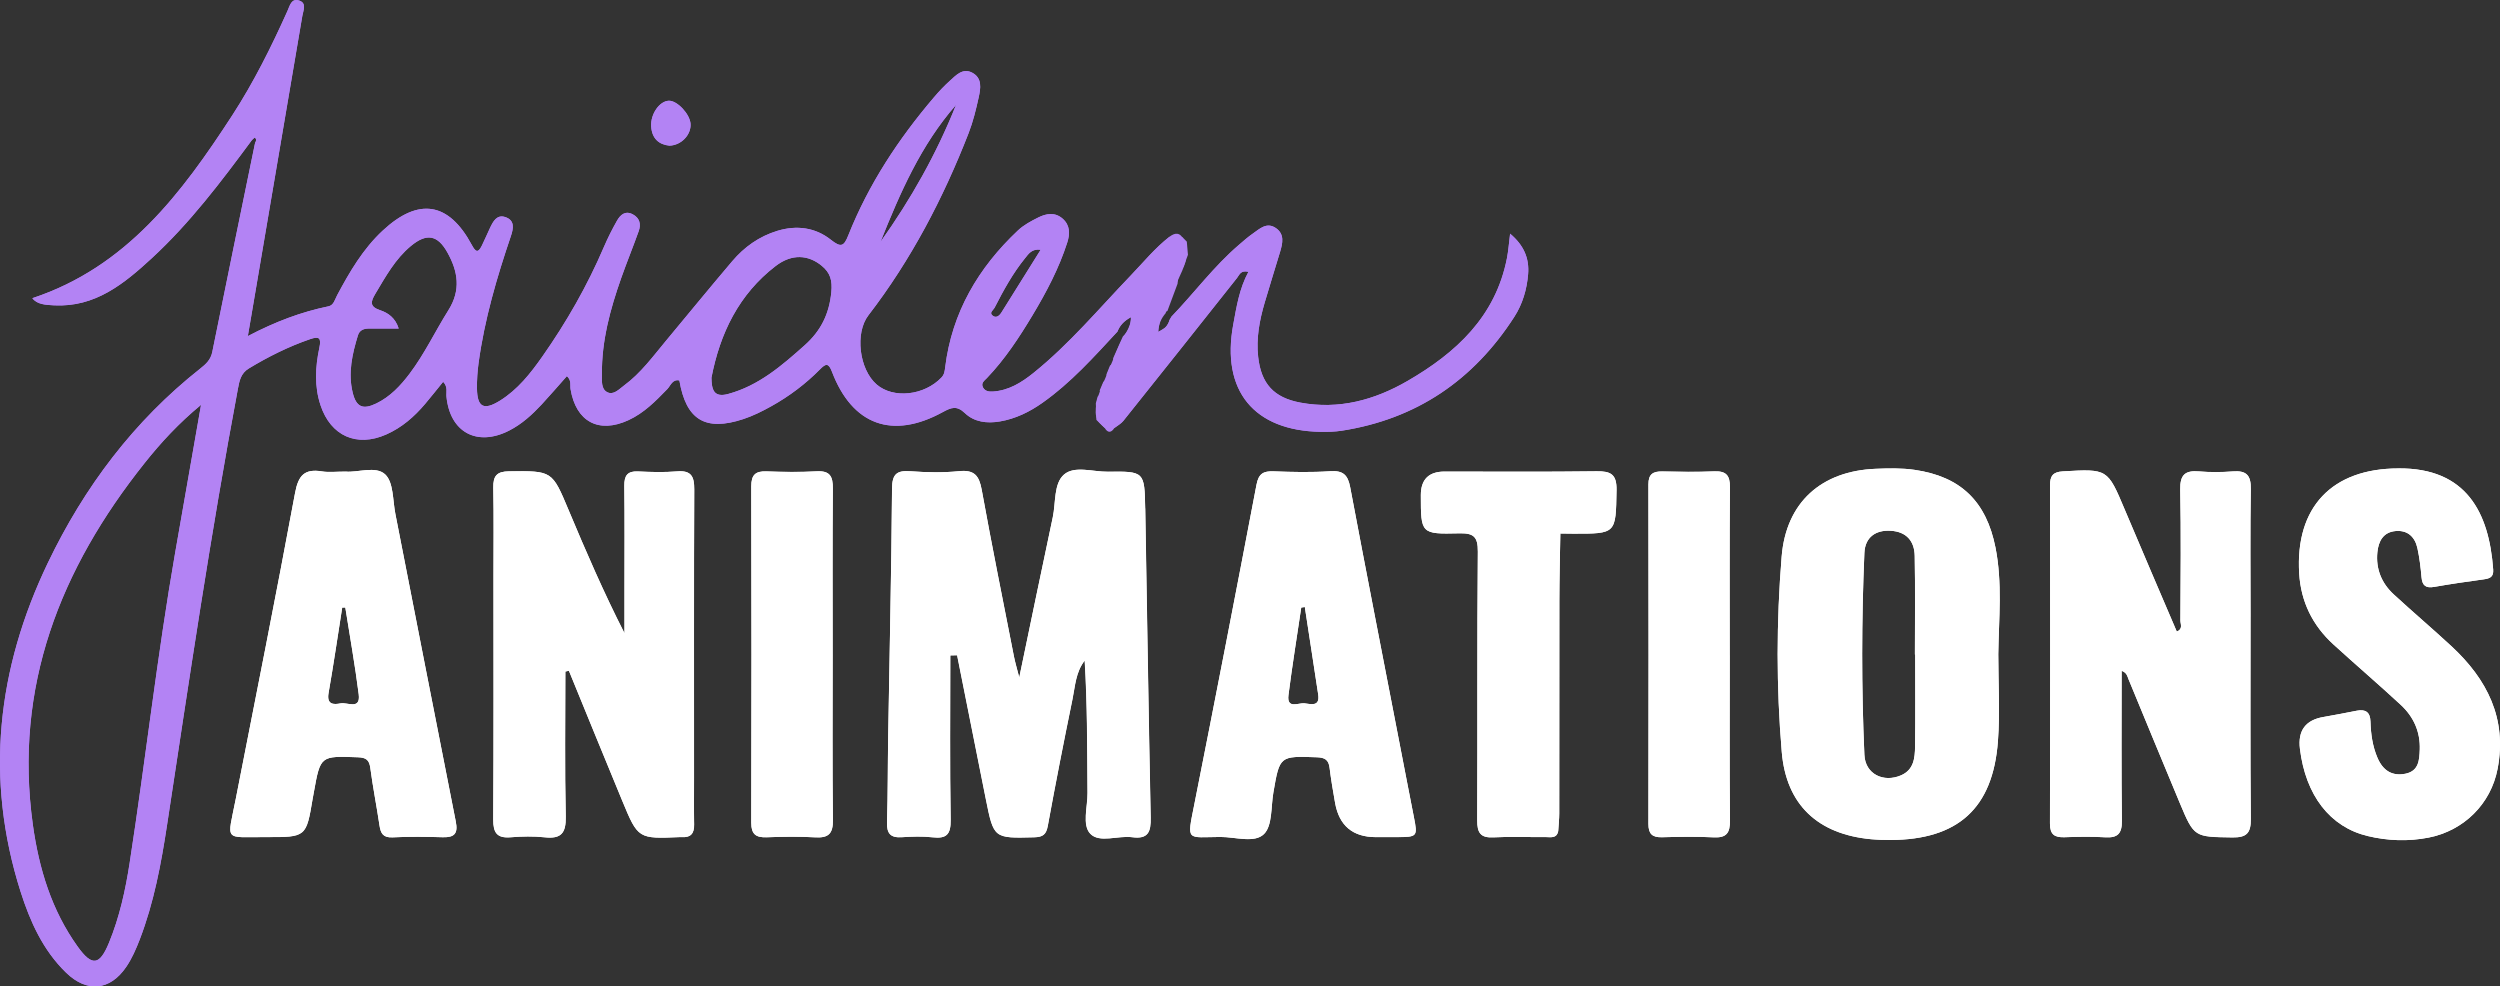 <?xml version="1.0" encoding="UTF-8"?><svg id="Layer_2" xmlns="http://www.w3.org/2000/svg" viewBox="0 0 771.99 304.59"><rect x="0" y="0" width="771.99" height="304.59" fill="#333333" stroke="none"/><defs><style>.cls-1{fill:#fff;}.cls-2{fill:#b383f4;}</style></defs><g id="Layer_1-2"><path class="cls-1" d="M353.64,157.01c-.2-11.4-.27-11.49-11.54-11.35-4.6,.06-10.29-1.95-13.53,.88-3.21,2.8-2.5,8.68-3.47,13.21-3.43,16.08-6.74,32.17-10.35,49.46-.76-2.98-1.29-4.72-1.64-6.5-3.36-17.14-6.82-34.27-9.95-51.46-.79-4.34-2.25-6.25-6.99-5.76-4.95,.51-10.01,.39-14.98,.03-4.24-.31-5.69,.8-5.72,5.38-.19,25.49-.78,50.98-1.19,76.47-.15,8.83-.08,17.67-.36,26.49-.11,3.47,1.02,4.89,4.55,4.66,3.15-.21,6.36-.33,9.49,.03,4.34,.5,5.68-.89,5.61-5.4-.28-16.92-.11-33.84-.11-50.77,.71-.02,1.41-.03,2.12-.05,2.95,14.8,5.89,29.6,8.86,44.39,2.45,12.22,2.46,12.14,14.93,11.82,2.66-.07,3.71-.8,4.21-3.53,2.39-13.1,4.96-26.16,7.64-39.2,.82-3.99,.96-8.22,3.75-11.85,.84,13.68,.77,27.29,.88,40.9,.03,4.3-1.73,9.89,.86,12.59,2.84,2.96,8.55,.48,12.95,1.07,4.95,.66,5.78-1.7,5.69-6.06-.67-31.82-1.11-63.64-1.68-95.46Z"/><path class="cls-1" d="M616.2,169.09c-2.84-14.27-10.72-21.94-25.02-24.01-3.92-.57-7.98-.48-11.96-.32-16.79,.67-27.68,10.37-29.05,27.07-1.64,20.09-1.67,40.29,.03,60.37,1.39,16.38,11.18,25.39,27.57,26.94,1.99,.19,3.99,.25,5.99,.24,20.83-.09,31.62-9.72,33.19-30.46,.68-8.94,.11-17.97,.11-26.95,.17-10.97,1.3-22.01-.86-32.89Zm-24.84,61.49c-.05,3.51-.4,7.12-4.32,8.83-5.39,2.34-11.06-.33-11.33-6.32-.92-20.77-.89-41.58,0-62.36,.21-4.92,3.58-7.12,8.14-6.84,4.86,.3,7.32,3.19,7.4,7.77,.18,10.15,.06,20.3,.06,30.45,.03,0,.06,0,.09,0,0,9.49,.08,18.97-.04,28.46Z"/><path class="cls-1" d="M694.96,190.42c0-13.16-.14-26.32,.08-39.47,.07-4.22-1.4-5.7-5.52-5.39-3.48,.27-7.01,.29-10.48,0-4.3-.37-5.88,1.07-5.79,5.58,.26,13.49,.12,26.98,.05,40.47,0,1.08,.86,2.64-1.12,3.41-5.38-12.61-10.78-25.12-16.07-37.68-5.32-12.64-5.27-12.58-19.12-11.79-3.09,.18-3.96,1.44-3.95,4.32,.06,34.81,.07,69.62-.02,104.43,0,3.41,1.44,4.33,4.51,4.22,4.16-.15,8.34-.24,12.49,.02,3.9,.25,5.26-1.12,5.21-5.11-.19-15.32-.08-30.64-.08-46.31,1.64,.61,1.74,1.67,2.1,2.55,5.28,12.76,10.52,25.54,15.85,38.27,4.46,10.65,4.51,10.45,16.24,10.63,4.39,.07,5.74-1.32,5.7-5.71-.2-20.82-.09-41.64-.09-62.46Z"/><path class="cls-1" d="M209.08,145.56c-3.97,.33-8,.21-11.99,.02-3.33-.16-4.33,1.25-4.29,4.44,.13,10.5,.05,21,.05,31.49,0,4.67,0,9.35,0,14.02-6.42-12.57-11.89-25.22-17.22-37.94-5.15-12.29-5.08-12.2-18.44-12.05-3.77,.04-4.92,1.42-4.85,5.04,.17,9.16,.06,18.33,.06,27.49,0,25,.08,49.99-.08,74.99-.03,4.11,1.16,5.82,5.4,5.48,3.48-.28,7.03-.36,10.49,.01,5.06,.55,6.61-1.27,6.5-6.39-.33-14.93-.12-29.86-.12-44.8,.37-.08,.74-.16,1.11-.24,5.48,13.37,10.93,26.76,16.46,40.12,4.89,11.81,4.93,11.79,17.86,11.24,.17,0,.33-.01,.5,0,2.79,.2,3.89-1.13,3.84-3.87-.1-4.83-.03-9.66-.03-14.5,0-29.66-.06-59.32,.07-88.99,.02-3.97-.91-5.93-5.3-5.57Z"/><path class="cls-1" d="M432.23,229.82c-5.12-26.45-10.3-52.9-15.3-79.38-.71-3.77-2.17-5.2-6.16-4.93-5.8,.4-11.65,.26-17.47,.04-3.19-.12-4.65,.7-5.3,4.14-6.28,32.99-12.69,65.96-19.24,98.9-2.27,11.42-2.39,9.92,8.08,9.86,4.61-.03,10.53,2.02,13.48-.91,2.62-2.6,2.12-8.41,2.89-12.82,1.96-11.36,1.94-11.28,13.44-10.88,2.47,.08,3.62,.79,3.92,3.26,.45,3.63,1.07,7.23,1.7,10.83q1.87,10.57,12.65,10.57c2.16,0,4.33,0,6.49,0,6.26-.02,6.38-.19,5.2-6.14-1.49-7.51-2.92-15.02-4.38-22.53Zm-29.46-12.64c-1.81-.17-5.46,1.86-4.9-2.52,1.15-9.04,2.62-18.04,3.95-27.05,.37-.05,.73-.11,1.1-.16,1.38,9.02,2.79,18.04,4.14,27.06,.59,3.94-2.51,2.84-4.29,2.68Z"/><path class="cls-1" d="M122.09,158.71c-.83-4.21-.55-9.77-3.14-12.21-2.91-2.75-8.58-.49-12.25-.88-2.94,0-5.16,.29-7.27-.06-5.37-.88-7.31,1.21-8.31,6.63-5.85,31.57-12.15,63.06-18.33,94.57-2.62,13.35-3.84,11.68,9.4,11.72,12.37,.04,12.37,0,14.37-11.92,.11-.66,.25-1.31,.36-1.97,2.02-11.26,2.02-11.18,13.6-10.76,2.47,.09,3.49,.77,3.83,3.3,.79,5.94,1.96,11.83,2.84,17.76,.37,2.47,1.13,3.82,4.07,3.67,5.15-.27,10.33-.18,15.49-.04,3.58,.1,4.73-1.15,4-4.8-6.28-31.66-12.43-63.35-18.66-95.03Zm-16.91,58.49c-2.16,.45-4.36,.41-3.73-3.18,1.54-8.78,2.83-17.61,4.22-26.41,.32,0,.64,0,.95-.01,1.41,8.93,3.01,17.83,4.14,26.8,.63,4.95-3.55,2.38-5.59,2.81Z"/><path class="cls-1" d="M756.99,199.55c-5.86-5.43-11.96-10.6-17.83-16.01-3.76-3.47-5.56-7.88-5.04-13.03,.34-3.42,1.83-6.22,5.67-6.53,3.75-.31,5.96,1.88,6.71,5.37,.63,2.92,.99,5.91,1.25,8.88,.22,2.59,1.31,3.46,3.91,3,5.08-.9,10.19-1.63,15.3-2.33,1.87-.26,3.09-.7,2.92-3.03-1.27-17.61-8.28-31.38-29.24-31.23-20.57,.01-31.91,12.01-30.67,32.44,.53,8.74,4.14,16.04,10.56,21.9,6.88,6.28,13.97,12.34,20.81,18.67,3.95,3.66,6.06,8.31,5.86,13.82-.12,3.24-.31,6.58-4.35,7.43-4.22,.88-7.03-1.01-8.7-4.89-1.54-3.59-2.06-7.37-2.17-11.21-.08-2.86-1.48-3.87-4.19-3.35-3.43,.66-6.86,1.36-10.3,1.94q-8.32,1.4-7.29,9.83c1.76,14.36,9.27,24.14,20.91,26.93,6.21,1.49,12.52,1.72,18.84,.48,10.85-2.14,19.2-10.36,21.29-21.25,2.96-15.49-3.24-27.63-14.26-37.85Z"/><path class="cls-1" d="M493.04,145.53c-15.65,.22-31.31,.09-46.96,.09q-7.33,0-7.33,7.29c0,11.87,.01,12.06,11.75,11.78,4.44-.11,5.89,.91,5.85,5.67-.25,27.64-.07,55.29-.19,82.93-.02,3.79,.95,5.5,5.04,5.28,5.31-.29,10.65-.03,15.98-.09,1.55-.02,3.5,.57,3.99-1.84,.11-1.82,.32-3.63,.32-5.45,.02-21.83-.01-43.65,.03-65.48,.01-6.99,.2-13.98,.31-20.97,1.33,.02,2.67,.05,4,.05,13.32,.03,13.12,.03,13.35-13.45,.08-4.84-1.72-5.87-6.14-5.81Z"/><path class="cls-1" d="M257.12,202.28c0-17.14-.08-34.29,.06-51.43,.03-3.76-.9-5.53-5.02-5.3-5.14,.29-10.32,.21-15.47,.02-3.44-.13-4.7,1.11-4.7,4.61,.09,34.62,.09,69.24,0,103.86,0,3.6,1.43,4.63,4.77,4.51,4.99-.19,10-.27,14.97,.02,4.1,.24,5.52-1.13,5.47-5.35-.2-16.97-.08-33.95-.08-50.93Z"/><path class="cls-1" d="M534.13,202.39c0-17.31-.08-34.63,.07-51.94,.03-3.72-1.22-5.05-4.91-4.9-5.32,.23-10.65,.14-15.98,.03-2.86-.06-4.29,.84-4.28,3.97,.06,34.96,.06,69.92,0,104.88,0,3.02,1.15,4.17,4.14,4.1,5.32-.13,10.66-.25,15.98,.03,4.05,.22,5.1-1.4,5.06-5.24-.16-16.98-.07-33.96-.07-50.94Z"/><path class="cls-2" d="M291.12,127.25c2.61-1.43,4.31-2.11,6.84,.31,2.9,2.77,6.83,3.25,10.8,2.57,4.87-.83,9.17-2.94,13.16-5.77,8.78-6.2,15.89-14.16,23.14-21.98,.73-1.85,1.95-3.25,4.17-4.45,.05,2.65-.95,4.43-2.51,5.99-.99,2.23-1.99,4.47-2.98,6.7,.26,1.03-.18,1.76-1,2.32-.36,.88-.71,1.77-1.07,2.65,.3,1.03-.14,1.76-.97,2.33-.37,.88-.74,1.76-1.12,2.64,.31,.81,.03,1.42-.63,1.91-.19,.68-.37,1.37-.56,2.06,.06,1.71,.12,3.42,.17,5.13,.84,.81,1.69,1.62,2.53,2.43,1,1.68,2.02,1.62,3.06,.03,.91-.71,2-1.28,2.71-2.15,11.74-14.69,23.45-29.4,35.12-44.15,.79-1,1.08-2.44,3.53-1.9-2.81,5.18-3.68,10.78-4.7,16.31-3.77,20.4,6.38,32.78,27.03,33.11,2.16,.03,4.35-.02,6.48-.35,23.09-3.6,40.68-15.6,53.27-35.13,2.57-3.99,3.89-8.49,4.28-13.19,.4-4.87-1.28-8.92-5.56-12.52-.38,3.05-.54,5.34-.98,7.58-3.54,18.04-15.7,29.22-30.7,37.9-10.2,5.9-21.17,8.9-33.07,6.69-8.21-1.53-12.13-5.84-13.05-14.12-.64-5.73,.41-11.29,2.01-16.75,1.54-5.27,3.21-10.5,4.78-15.76,.78-2.63,1.4-5.4-1.32-7.27-2.85-1.96-5.02,.25-7.16,1.73-1.5,1.04-2.87,2.27-4.26,3.46-7.74,6.63-13.79,14.85-20.82,22.15-.2,.35-.41,.7-.61,1.06-.46,1.67-1.46,2.85-3.48,3.66,.08-2.43,.97-4.21,2.33-5.81,.01-.33,.18-.55,.51-.64,1.04-2.8,2.09-5.6,3.13-8.4,.15-1.95,.48-3.84,1.88-5.35,.44-1.2,.88-2.39,1.33-3.59-.12-1.36-.23-2.71-.35-4.07-.46-.46-.91-.93-1.37-1.4-1.34-.03-2.68-.05-4.02-.08-4.48,3.51-8.07,7.92-11.99,12-9.8,10.21-18.9,21.11-29.98,30.03-3.66,2.95-7.61,5.42-12.51,5.74-1.19,.08-2.42-.07-3.06-1.25-.74-1.37,.42-2.11,1.2-2.92,5.57-5.82,9.95-12.51,14.07-19.37,4.29-7.14,8.18-14.51,10.74-22.49,.85-2.66,.9-5.32-1.45-7.37-2.37-2.06-5.03-1.58-7.5-.35-2.22,1.11-4.5,2.33-6.28,4-12.24,11.53-20.38,25.31-22.47,42.25-.15,1.19-.25,2.22-1.14,3.16-5.32,5.58-14.85,6.63-20.03,2.15-5.4-4.67-6.74-15.89-2.54-21.35,13.21-17.17,23.11-36.17,30.95-56.28,1.38-3.55,2.29-7.31,3.11-11.04,.61-2.75,1.15-5.92-1.98-7.59-2.95-1.58-5.01,.77-6.96,2.52-1.73,1.55-3.34,3.26-4.85,5.04-10.98,12.89-20.21,26.89-26.49,42.68-1.35,3.41-2.27,3.79-5.34,1.36-4.81-3.83-10.58-4.6-16.58-2.77-5.59,1.71-10.18,4.97-13.9,9.36-6.9,8.12-13.65,16.37-20.46,24.57-4.04,4.86-7.78,10.01-12.94,13.81-1.55,1.14-3.27,3.12-5.27,2.04-1.89-1.03-1.56-3.53-1.58-5.5-.1-10.32,2.57-20.1,5.96-29.72,1.72-4.87,3.68-9.65,5.41-14.51,.74-2.08,.32-4.01-1.81-5.14-2.36-1.26-3.87,.13-4.91,1.97-1.47,2.6-2.83,5.29-4.01,8.04-5.13,11.99-11.57,23.26-19.05,33.91-3.64,5.19-7.58,10.18-13.07,13.6-4.99,3.1-7.02,2.05-7.1-3.71-.04-2.65,.14-5.34,.5-7.97,1.83-13.42,5.63-26.35,9.97-39.14,.83-2.46,1.2-4.85-1.68-5.85-2.64-.91-3.8,1.31-4.76,3.33-.85,1.81-1.64,3.65-2.51,5.44-1.17,2.4-1.91,2.05-3.12-.19-7.13-13.27-16.45-14.72-27.53-4.4-6.07,5.65-10.18,12.7-14.04,19.92-.7,1.3-1.05,3.1-2.67,3.44-8.45,1.75-16.46,4.76-24.92,9.2,.53-3.11,.89-5.19,1.25-7.28,5.2-30.53,10.4-61.06,15.58-91.59,.29-1.7,1.44-3.97-1-4.76-2.4-.77-2.86,1.61-3.59,3.23-4.99,11.1-10.43,22.03-17.04,32.22-15.63,24.05-32.6,46.82-61.73,56.47,1.42,1.92,4.05,2.08,6.7,2.21,12.7,.65,21.63-6.68,30.15-14.53,11.8-10.87,21.42-23.64,30.93-36.49,.31-.27,.83-.83,.9-.78,.63,.47,.43,1.07,.09,1.64-4.42,21.53-8.87,43.05-13.22,64.59-.48,2.37-1.95,3.71-3.68,5.08-20.53,16.21-35.86,36.6-47.09,60.02C-.89,206.5-4.75,240.37,6.35,275.31c2.94,9.24,6.91,18.09,14.06,25.03,6.42,6.23,13.54,5.6,18.57-1.78,1.76-2.58,3.05-5.55,4.18-8.48,4.39-11.42,6.61-23.39,8.44-35.41,6.84-44.94,13.47-89.91,21.86-134.6,.47-2.51,.91-4.81,3.38-6.31,6.01-3.64,12.24-6.75,18.89-9.04,2.84-.98,3.54-.41,2.89,2.65-1.25,5.91-1.59,11.91,.37,17.78,3.15,9.45,11.15,13.02,20.23,9.02,4.83-2.12,8.71-5.5,12.08-9.49,1.87-2.22,3.66-4.49,5.54-6.8,1.53,1.6,.89,3.19,1.03,4.6,1.08,10.97,9.42,15.52,19.32,10.48,3.92-1.99,7.12-4.91,10.08-8.09,2.64-2.85,5.17-5.8,7.79-8.75,1.5,1.38,.93,2.83,1.13,4.06,1.69,10.03,8.69,13.77,17.85,9.56,4.81-2.22,8.41-5.89,12.02-9.61,1.04-1.07,1.56-3.11,3.73-2.67,2.06,12.18,8,15.82,19.76,11.93,2.98-.99,5.85-2.42,8.6-3.95,5.56-3.09,10.62-6.9,15.09-11.43,1.75-1.77,2.6-2.03,3.66,.75,6.27,16.49,18.66,21.02,34.22,12.48Zm16.02-32.27c2.73-5.33,5.6-10.58,9.39-15.25,1.12-1.38,2.1-2.96,4.82-2.61-4.03,6.44-8.05,12.88-12.08,19.32-.67,1.07-1.68,1.93-2.81,.98-1.06-.9,.26-1.62,.68-2.44Zm-11.92-62.6c-6.02,15.12-13.96,29.17-23.34,42.32,6.06-15.14,12.5-29.97,23.34-42.32ZM54.1,170.63c-5.56,31.84-9.13,63.97-14.07,95.9-1.3,8.4-3.13,16.71-6.38,24.61-2.88,7-5.23,7.36-9.66,1.17-8.06-11.23-11.96-24.11-13.84-37.63-5.91-42.59,8.44-78.98,34.51-111.7,5.03-6.32,10.49-12.25,17.43-17.98-2.78,15.86-5.39,30.74-7.99,45.63Zm84.35-74.81c-4.06,6.46-7.33,13.42-11.95,19.55-2.83,3.75-6,7.13-10.31,9.22-4.13,2-6.2,1.13-7.29-3.38-1.46-6.03-.14-11.89,1.63-17.66,.52-1.7,1.92-2.11,3.55-2.1,2.81,.03,5.62,0,9.04,0-1.03-3.29-3.25-4.83-5.72-5.66-3.31-1.11-2.98-2.59-1.48-5.09,3.16-5.29,6.13-10.72,10.95-14.73,4.87-4.05,8.26-3.45,11.3,2,3.26,5.84,4.23,11.59,.29,17.84Zm118.26-5.58c-.66,6.7-3.21,11.9-8.18,16.33-7.1,6.34-14.22,12.52-23.69,15.09-4.55,1.23-5.08-1.51-5.15-5.01,2.65-13.76,8.49-25.8,19.82-34.5,5.06-3.88,10.09-3.46,14.2-.11,2.67,2.18,3.36,4.54,3,8.2Z"/><path class="cls-2" d="M206.74,44.98c3.72-.14,6.7-3.42,6.5-6.72-.19-3.05-4.12-7.24-6.71-7.15-2.85,.09-5.68,4.08-5.45,7.91,.22,3.75,2.4,5.65,5.66,5.96Z"/><path class="cls-1" d="M293.44,202.39c0,16.92-.17,33.85,.11,50.77,.07,4.51-1.27,5.9-5.61,5.4-3.13-.36-6.34-.23-9.49-.03-3.53,.23-4.66-1.19-4.55-4.66,.28-8.83,.21-17.66,.36-26.49,.42-25.49,1-50.98,1.19-76.47,.03-4.58,1.48-5.69,5.72-5.38,4.97,.36,10.03,.48,14.98-.03,4.74-.49,6.2,1.42,6.99,5.76,3.12,17.19,6.58,34.31,9.95,51.46,.35,1.78,.88,3.52,1.64,6.5,3.61-17.29,6.93-33.39,10.35-49.46,.97-4.53,.25-10.41,3.47-13.21,3.25-2.83,8.93-.82,13.53-.88,11.28-.15,11.34-.05,11.54,11.35,.57,31.82,1.01,63.64,1.68,95.46,.09,4.36-.74,6.72-5.69,6.06-4.4-.59-10.11,1.89-12.95-1.07-2.59-2.7-.82-8.28-.86-12.59-.11-13.61-.04-27.22-.88-40.9-2.79,3.63-2.94,7.86-3.75,11.85-2.67,13.04-5.25,26.1-7.64,39.2-.5,2.73-1.55,3.46-4.21,3.53-12.47,.32-12.48,.4-14.93-11.82-2.97-14.79-5.9-29.59-8.86-44.39l-2.12,.05Z"/><path class="cls-1" d="M617.06,201.98c0,8.99,.56,18.02-.11,26.95-1.57,20.73-12.36,30.36-33.19,30.46-2,0-4-.05-5.99-.24-16.38-1.55-26.18-10.56-27.57-26.94-1.7-20.08-1.67-40.28-.03-60.37,1.37-16.71,12.26-26.41,29.05-27.07,3.98-.16,8.04-.25,11.96,.32,14.29,2.07,22.18,9.73,25.02,24.01,2.16,10.88,1.03,21.92,.86,32.89Zm-25.65,.14s-.06,0-.09,0c0-10.15,.13-20.31-.06-30.45-.08-4.58-2.54-7.47-7.4-7.77-4.56-.29-7.93,1.92-8.14,6.84-.89,20.78-.92,41.58,0,62.36,.26,5.98,5.94,8.66,11.33,6.32,3.92-1.7,4.27-5.32,4.32-8.83,.13-9.49,.04-18.97,.04-28.46Z"/><path class="cls-1" d="M655.15,207.14c0,15.66-.11,30.99,.08,46.31,.05,3.99-1.31,5.36-5.21,5.11-4.15-.26-8.33-.17-12.49-.02-3.08,.11-4.52-.81-4.51-4.22,.09-34.81,.07-69.62,.02-104.43,0-2.88,.87-4.15,3.95-4.32,13.84-.79,13.79-.85,19.12,11.79,5.29,12.56,10.69,25.07,16.07,37.68,1.99-.78,1.12-2.33,1.12-3.41,.07-13.49,.21-26.99-.05-40.47-.09-4.51,1.5-5.94,5.79-5.58,3.47,.3,7.01,.27,10.48,0,4.11-.32,5.59,1.17,5.52,5.39-.22,13.15-.08,26.32-.08,39.47,0,20.82-.11,41.64,.09,62.46,.04,4.39-1.31,5.77-5.7,5.71-11.73-.18-11.78,.02-16.24-10.63-5.33-12.74-10.57-25.51-15.85-38.27-.36-.87-.46-1.93-2.1-2.55Z"/><path class="cls-1" d="M174.57,207.37c0,14.93-.21,29.87,.12,44.8,.11,5.12-1.44,6.94-6.5,6.39-3.46-.38-7.01-.3-10.49-.01-4.23,.35-5.42-1.37-5.4-5.48,.15-24.99,.08-49.99,.08-74.99,0-9.17,.12-18.33-.06-27.49-.07-3.62,1.08-5,4.85-5.04,13.36-.15,13.29-.24,18.44,12.05,5.33,12.72,10.81,25.37,17.22,37.94,0-4.67,0-9.35,0-14.02,0-10.5,.08-21-.05-31.49-.04-3.18,.96-4.6,4.29-4.44,3.99,.19,8.02,.3,11.99-.02,4.4-.36,5.32,1.6,5.3,5.57-.12,29.66-.07,59.32-.07,88.99,0,4.83-.07,9.67,.03,14.5,.06,2.75-1.05,4.07-3.84,3.87-.17-.01-.33,0-.5,0-12.92,.55-12.97,.57-17.86-11.24-5.53-13.35-10.98-26.74-16.46-40.12-.37,.08-.74,.16-1.11,.24Z"/><path class="cls-1" d="M424.92,258.5q-10.76,0-12.65-10.57c-.64-3.6-1.26-7.21-1.7-10.83-.3-2.47-1.45-3.17-3.92-3.26-11.51-.39-11.48-.47-13.44,10.88-.76,4.41-.26,10.21-2.89,12.82-2.94,2.92-8.86,.88-13.48,.91-10.47,.06-10.35,1.56-8.08-9.86,6.55-32.94,12.95-65.91,19.24-98.9,.65-3.43,2.11-4.26,5.3-4.14,5.82,.22,11.67,.36,17.47-.04,3.99-.27,5.44,1.16,6.16,4.93,5,26.48,10.18,52.92,15.3,79.38,1.45,7.51,2.89,15.03,4.38,22.53,1.18,5.95,1.06,6.12-5.2,6.14-2.16,0-4.33,0-6.49,0Zm-22-71.06c-.37,.05-.73,.11-1.1,.16-1.34,9.02-2.8,18.01-3.95,27.05-.56,4.38,3.09,2.35,4.9,2.52,1.78,.17,4.87,1.26,4.29-2.68-1.35-9.03-2.76-18.04-4.14-27.06Z"/><path class="cls-1" d="M106.7,145.62c3.67,.39,9.33-1.88,12.25,.88,2.59,2.44,2.31,8,3.14,12.21,6.23,31.68,12.38,63.37,18.66,95.03,.72,3.64-.42,4.9-4,4.8-5.16-.15-10.34-.23-15.49,.04-2.94,.15-3.7-1.2-4.07-3.67-.88-5.93-2.05-11.82-2.84-17.76-.33-2.52-1.35-3.21-3.83-3.3-11.58-.42-11.57-.5-13.6,10.76-.12,.66-.25,1.31-.36,1.97-2,11.93-2,11.96-14.37,11.92-13.24-.05-12.02,1.63-9.4-11.72,6.18-31.51,12.47-63,18.33-94.57,1-5.42,2.94-7.51,8.31-6.63,2.11,.34,4.32,.06,7.27,.06Zm-.07,41.97c-.32,0-.64,0-.95,.01-1.39,8.81-2.68,17.63-4.22,26.41-.63,3.59,1.57,3.63,3.73,3.18,2.03-.43,6.21,2.14,5.59-2.81-1.13-8.96-2.74-17.87-4.14-26.8Z"/><path class="cls-1" d="M740.65,144.64c20.96-.16,27.98,13.61,29.24,31.23,.17,2.33-1.05,2.77-2.92,3.03-5.11,.7-10.22,1.43-15.3,2.33-2.6,.46-3.69-.41-3.91-3-.26-2.98-.62-5.97-1.25-8.88-.75-3.49-2.96-5.68-6.71-5.37-3.84,.32-5.33,3.12-5.67,6.53-.52,5.14,1.28,9.56,5.04,13.03,5.87,5.42,11.97,10.58,17.83,16.01,11.02,10.22,17.23,22.36,14.26,37.85-2.08,10.89-10.44,19.12-21.29,21.25-6.32,1.24-12.62,1.01-18.84-.48-11.64-2.79-19.16-12.57-20.91-26.93q-1.03-8.45,7.29-9.83c3.44-.58,6.87-1.28,10.3-1.94,2.72-.52,4.11,.49,4.19,3.35,.11,3.85,.63,7.62,2.17,11.21,1.67,3.88,4.48,5.77,8.7,4.89,4.04-.85,4.23-4.19,4.35-7.43,.2-5.51-1.91-10.16-5.86-13.82-6.84-6.33-13.93-12.39-20.81-18.67-6.42-5.86-10.03-13.16-10.56-21.9-1.24-20.44,10.1-32.43,30.67-32.44Z"/><path class="cls-1" d="M257.12,202.28c0,16.98-.12,33.96,.08,50.93,.05,4.22-1.37,5.59-5.47,5.35-4.98-.29-9.99-.2-14.97-.02-3.34,.12-4.78-.91-4.77-4.51,.09-34.62,.09-69.24,0-103.86,0-3.5,1.26-4.74,4.7-4.61,5.15,.19,10.33,.27,15.47-.02,4.12-.23,5.05,1.55,5.02,5.3-.15,17.14-.06,34.29-.06,51.43Z"/><path class="cls-1" d="M534.13,202.39c0,16.98-.09,33.96,.07,50.94,.04,3.83-1.01,5.45-5.06,5.24-5.31-.28-10.65-.17-15.98-.03-2.99,.07-4.14-1.08-4.14-4.1,.06-34.96,.06-69.92,0-104.88,0-3.13,1.42-4.03,4.28-3.97,5.32,.11,10.66,.2,15.98-.03,3.69-.16,4.95,1.18,4.91,4.9-.15,17.31-.07,34.62-.07,51.94Z"/><path class="cls-1" d="M493.04,145.53c-15.65,.22-31.31,.09-46.96,.09q-7.33,0-7.33,7.29c0,11.87,.01,12.06,11.75,11.78,4.44-.11,5.89,.91,5.85,5.67-.25,27.64-.07,55.29-.19,82.93-.02,3.79,.95,5.5,5.04,5.28,5.31-.29,10.65-.03,15.98-.09,1.55-.02,3.5,.57,3.99-1.84,.11-1.82,.32-3.63,.32-5.45,.02-21.83-.01-43.65,.03-65.48,.01-6.99,.2-13.98,.31-20.97,1.33,.02,2.67,.05,4,.05,13.32,.03,13.12,.03,13.35-13.45,.08-4.84-1.72-5.87-6.14-5.81Z"/><path class="cls-2" d="M366.26,78.67c0,1.02-.1,1.92-.27,2.44-2.11,6.57-7.88,14.6-8.34,21.38,0-.02,1.98-1.16,2.19-1.37,.64-.66,1.06-1.39,1.3-2.28,.2-.35,.41-.7,.61-1.06,7.03-7.3,13.08-15.52,20.82-22.15,1.39-1.19,2.76-2.43,4.26-3.46,2.14-1.48,4.3-3.69,7.16-1.73,2.72,1.87,2.1,4.64,1.32,7.27-1.57,5.26-3.24,10.49-4.78,15.76-1.6,5.46-2.65,11.02-2.01,16.75,.93,8.28,4.84,12.59,13.05,14.12,11.9,2.21,22.87-.79,33.07-6.69,15.01-8.69,27.16-19.87,30.7-37.9,.44-2.24,.59-4.53,.98-7.58,4.28,3.6,5.96,7.65,5.56,12.52-.39,4.7-1.71,9.2-4.28,13.19-12.58,19.53-30.18,31.53-53.27,35.13-2.13,.33-4.32,.38-6.48,.35-20.65-.33-30.8-12.71-27.03-33.11,1.02-5.53,1.89-11.13,4.7-16.31-2.44-.54-2.74,.9-3.53,1.9-11.67,14.75-23.37,29.46-35.12,44.15-.7,.88-1.8,1.44-2.71,2.15-1.02-.01-2.04-.02-3.06-.03-1.2-1.15-2.21-1.85-2.59-3.46s-.07-3.66,.34-5.28c.45-1.82,1.18-3.56,1.91-5.28,1.59-3.79,3.18-7.58,4.77-11.36,1.26-3,3.77-5.35,3.7-8.78-2.22,1.2-3.44,2.6-4.17,4.45-7.24,7.82-14.35,15.77-23.14,21.98-4,2.82-8.3,4.93-13.16,5.77-3.97,.68-7.91,.2-10.8-2.57-2.53-2.42-4.23-1.74-6.84-.31-15.56,8.54-27.95,4-34.22-12.48-1.06-2.78-1.92-2.52-3.66-.75-4.47,4.53-9.53,8.34-15.09,11.43-2.75,1.53-5.62,2.97-8.6,3.95-11.76,3.89-17.7,.25-19.76-11.93-2.18-.44-2.7,1.6-3.73,2.67-3.6,3.73-7.2,7.4-12.02,9.61-9.16,4.22-16.16,.47-17.85-9.56-.21-1.24,.36-2.68-1.13-4.06-2.62,2.95-5.15,5.9-7.79,8.75-2.96,3.18-6.16,6.1-10.08,8.09-9.9,5.04-18.24,.48-19.32-10.48-.14-1.41,.51-3-1.03-4.6-1.87,2.3-3.67,4.58-5.54,6.8-3.37,3.99-7.25,7.37-12.08,9.49-9.08,3.99-17.08,.43-20.23-9.02-1.96-5.87-1.63-11.87-.37-17.78,.65-3.06-.05-3.63-2.89-2.65-6.65,2.3-12.88,5.41-18.89,9.04-2.47,1.49-2.91,3.79-3.38,6.31-8.4,44.69-15.02,89.66-21.86,134.6-1.83,12.03-4.05,23.99-8.44,35.41-1.13,2.93-2.42,5.9-4.18,8.48-5.03,7.38-12.15,8.01-18.57,1.78-7.14-6.94-11.12-15.79-14.06-25.03C-4.75,240.37-.89,206.5,14.78,173.82c11.23-23.43,26.56-43.81,47.09-60.02,1.73-1.37,3.2-2.7,3.68-5.08,4.35-21.54,8.8-43.06,13.22-64.59,.34-.57,.54-1.17-.09-1.64-.07-.05-.59,.5-.9,.78-9.5,12.85-19.12,25.62-30.93,36.49-8.52,7.84-17.45,15.18-30.15,14.53-2.65-.14-5.28-.29-6.7-2.21,29.13-9.65,46.1-32.42,61.73-56.47,6.62-10.19,12.05-21.11,17.04-32.22,.73-1.62,1.19-4.01,3.59-3.23,2.44,.79,1.29,3.06,1,4.76-5.18,30.53-10.38,61.06-15.58,91.59-.36,2.09-.72,4.17-1.25,7.28,8.46-4.45,16.47-7.46,24.92-9.2,1.62-.33,1.97-2.13,2.67-3.44,3.86-7.22,7.97-14.26,14.04-19.92,11.08-10.32,20.4-8.86,27.53,4.4,1.2,2.24,1.95,2.59,3.12,.19,.88-1.79,1.66-3.63,2.51-5.44,.96-2.02,2.11-4.24,4.76-3.33,2.88,1,2.52,3.39,1.68,5.85-4.34,12.79-8.14,25.72-9.97,39.14-.36,2.63-.54,5.31-.5,7.97,.08,5.76,2.11,6.81,7.1,3.71,5.49-3.41,9.42-8.41,13.07-13.6,7.49-10.66,13.92-21.92,19.05-33.91,1.18-2.75,2.54-5.44,4.01-8.04,1.04-1.83,2.56-3.23,4.91-1.97,2.13,1.14,2.55,3.06,1.81,5.14-1.73,4.86-3.69,9.65-5.41,14.51-3.39,9.62-6.07,19.4-5.96,29.72,.02,1.97-.3,4.47,1.58,5.5,2,1.09,3.72-.9,5.27-2.04,5.16-3.8,8.9-8.95,12.94-13.81,6.81-8.19,13.57-16.44,20.46-24.57,3.73-4.39,8.31-7.65,13.9-9.36,6-1.83,11.77-1.05,16.58,2.77,3.07,2.44,3.98,2.06,5.34-1.36,6.27-15.79,15.5-29.79,26.49-42.68,1.51-1.77,3.12-3.48,4.85-5.04,1.95-1.75,4.01-4.09,6.96-2.52,3.12,1.67,2.58,4.83,1.98,7.59-.82,3.73-1.73,7.49-3.11,11.04-7.84,20.11-17.74,39.11-30.95,56.28-4.2,5.46-2.86,16.68,2.54,21.35,5.18,4.47,14.71,3.42,20.03-2.16,.89-.93,.99-1.97,1.14-3.16,2.1-16.94,10.23-30.72,22.47-42.25,1.78-1.68,4.07-2.9,6.28-4,2.46-1.23,5.13-1.71,7.5,.35,2.35,2.05,2.31,4.7,1.45,7.37-2.56,7.98-6.45,15.34-10.74,22.49-4.12,6.86-8.5,13.55-14.07,19.37-.78,.81-1.94,1.56-1.2,2.92,.64,1.18,1.86,1.33,3.06,1.25,4.89-.32,8.84-2.8,12.51-5.74,11.08-8.91,20.18-19.82,29.98-30.03,3.92-4.08,7.5-8.49,11.99-12,3.96-3.1,5.16,2,5.15,5.52ZM62.09,125.01c-6.94,5.73-12.4,11.66-17.43,17.98C18.58,175.7,4.23,212.1,10.14,254.68c1.88,13.51,5.78,26.4,13.84,37.63,4.44,6.18,6.78,5.82,9.66-1.17,3.25-7.89,5.08-16.21,6.38-24.61,4.94-31.93,8.52-64.06,14.07-95.9,2.6-14.89,5.21-29.77,7.99-45.63Zm61.03-23.56c-3.41,0-6.23,.02-9.04,0-1.63-.02-3.03,.4-3.55,2.1-1.77,5.77-3.09,11.63-1.63,17.66,1.09,4.51,3.16,5.38,7.29,3.38,4.31-2.09,7.48-5.47,10.31-9.22,4.63-6.13,7.89-13.09,11.95-19.55,3.93-6.25,2.97-12-.29-17.84-3.04-5.46-6.43-6.05-11.3-2-4.82,4.01-7.79,9.43-10.95,14.73-1.49,2.5-1.83,3.98,1.48,5.09,2.47,.83,4.69,2.37,5.72,5.66Zm96.57,15.2c.07,3.5,.6,6.25,5.15,5.01,9.47-2.57,16.59-8.75,23.69-15.09,4.96-4.44,7.52-9.63,8.18-16.33,.36-3.67-.32-6.03-3-8.2-4.11-3.35-9.15-3.77-14.2,.11-11.32,8.7-17.17,20.74-19.82,34.5Zm52.2-41.95c9.39-13.14,17.32-27.2,23.34-42.32-10.84,12.34-17.28,27.17-23.34,42.32Zm49.47,2.42c-2.72-.36-3.7,1.22-4.82,2.61-3.79,4.67-6.66,9.92-9.39,15.25-.42,.81-1.74,1.53-.68,2.44,1.13,.96,2.14,.1,2.81-.98,4.03-6.44,8.06-12.88,12.08-19.32Z"/><path class="cls-2" d="M206.74,44.98c-3.26-.31-5.44-2.21-5.66-5.96-.23-3.83,2.6-7.82,5.45-7.91,2.59-.08,6.51,4.11,6.71,7.15,.21,3.29-2.77,6.58-6.5,6.72Z"/></g></svg>